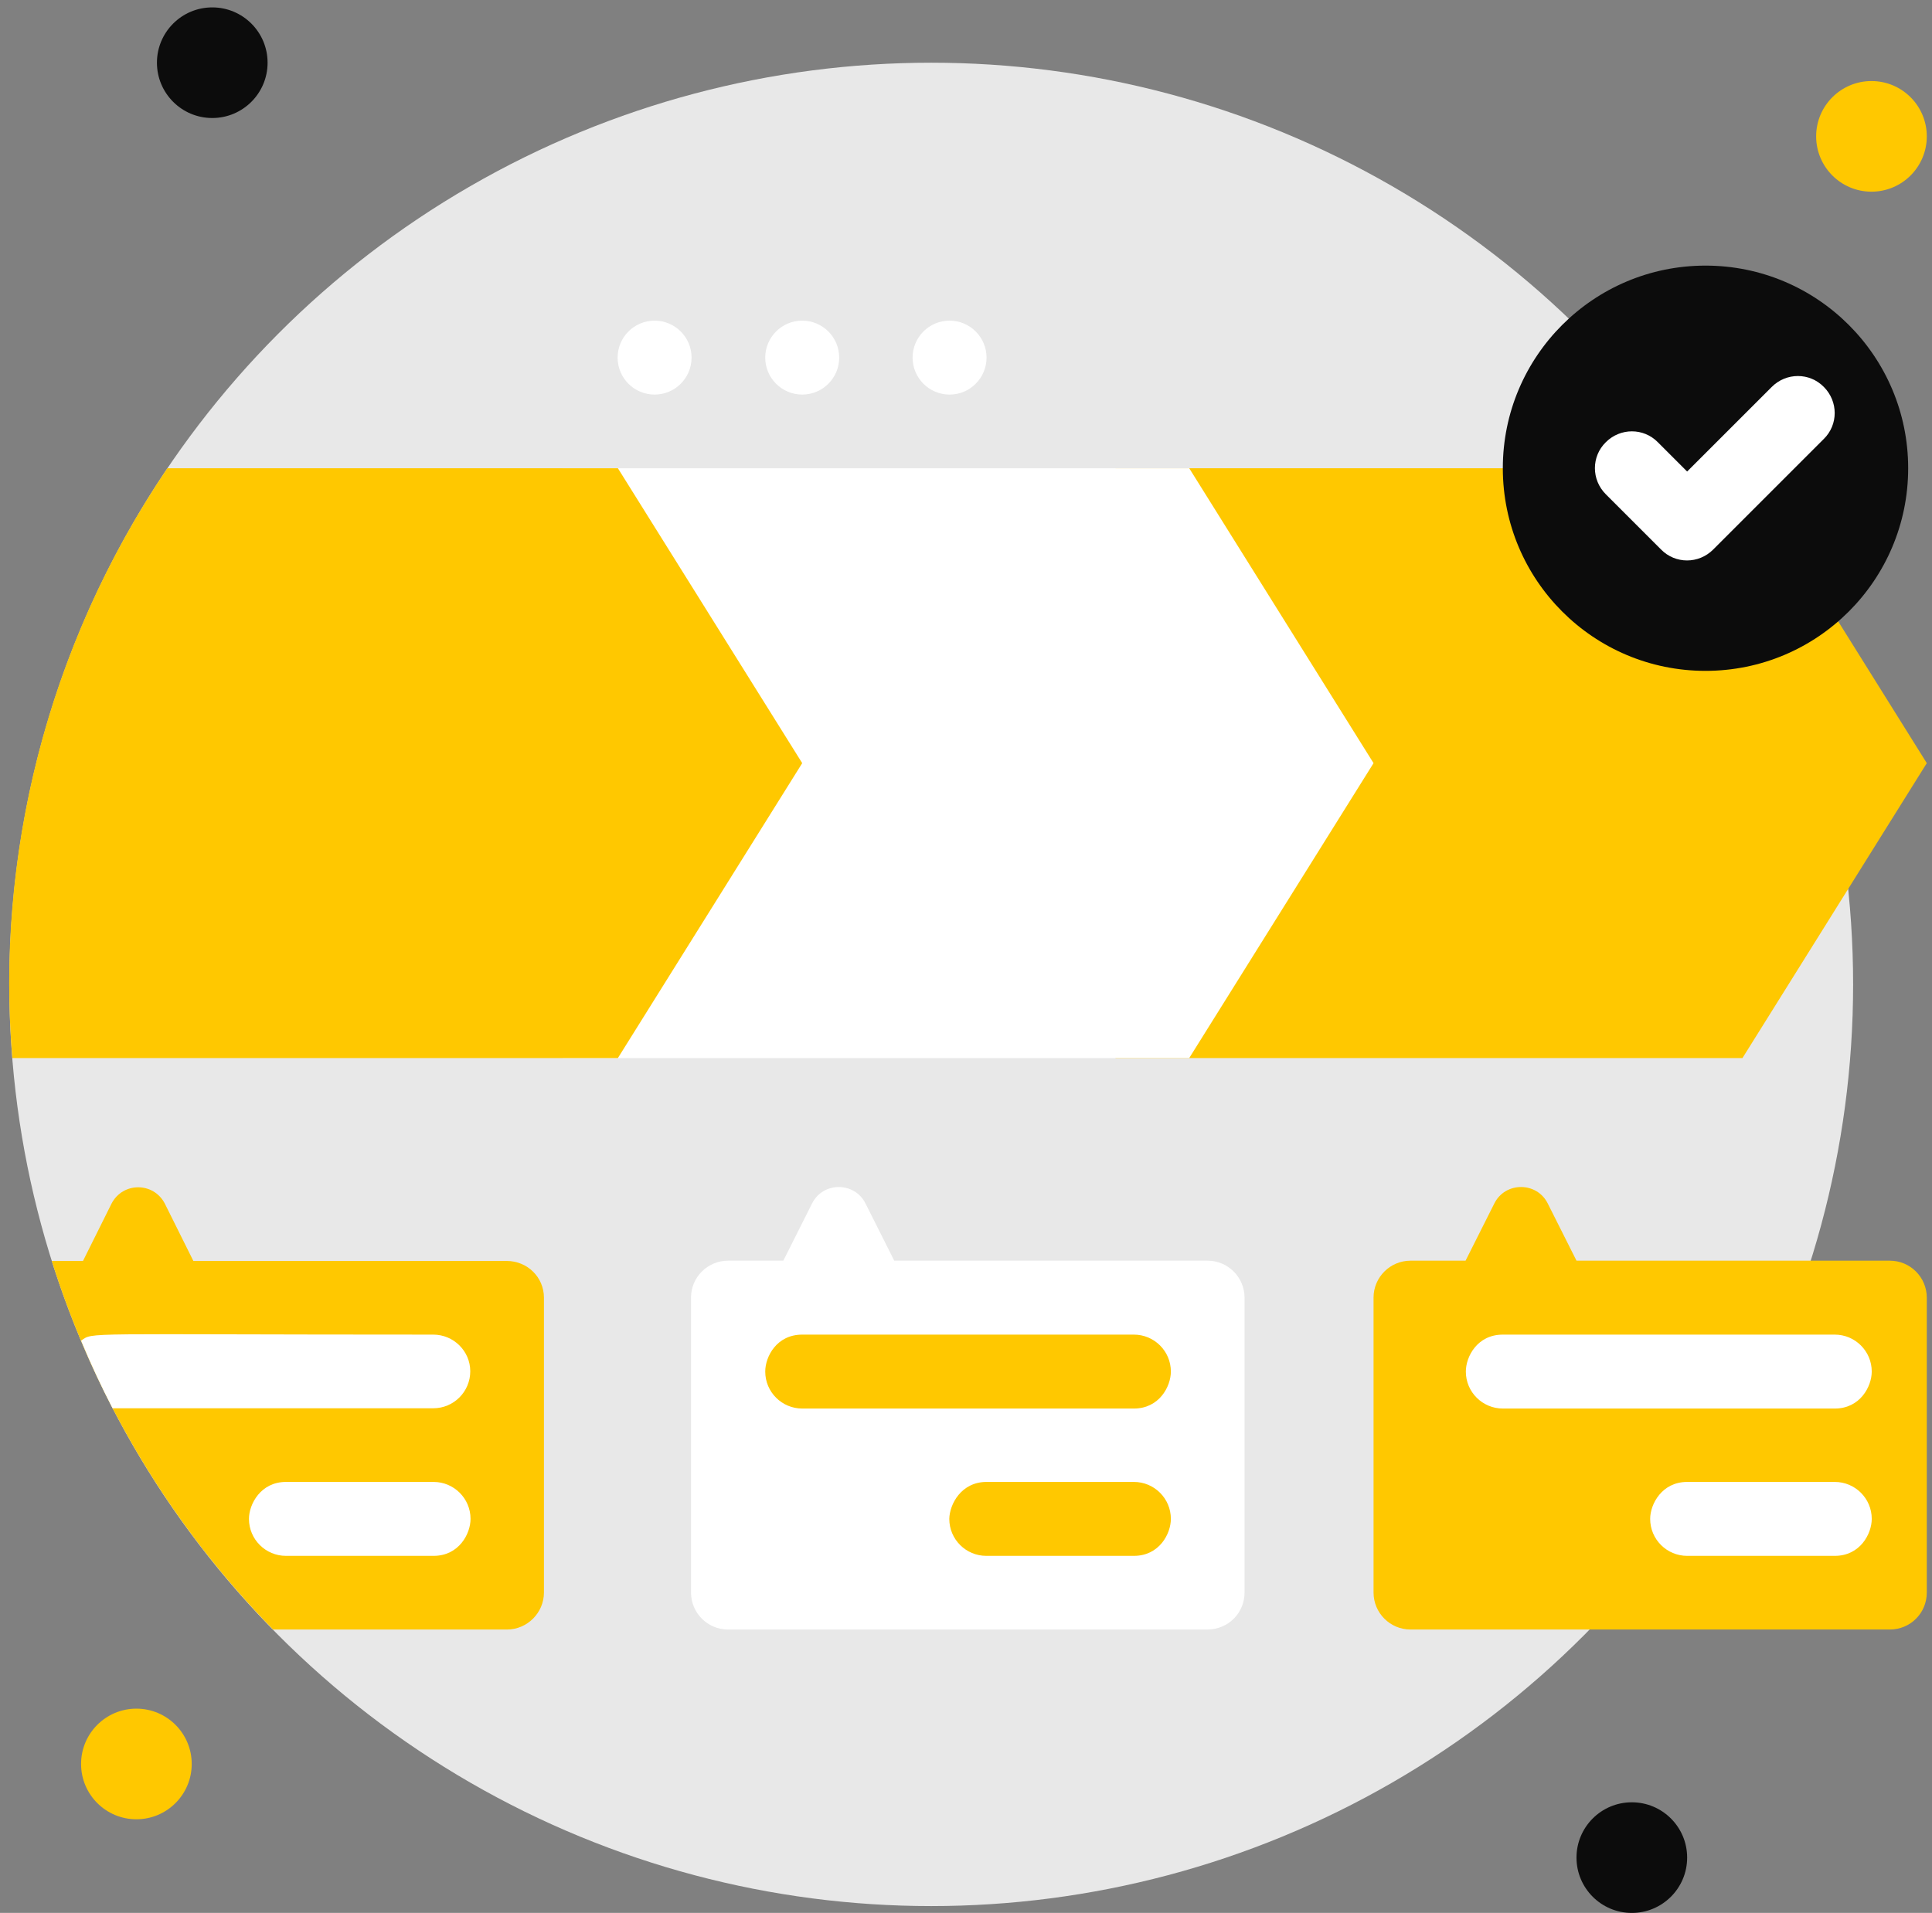 <?xml version="1.0" encoding="utf-8"?>
<!-- Generator: Adobe Illustrator 26.0.1, SVG Export Plug-In . SVG Version: 6.00 Build 0)  -->
<svg version="1.1" xmlns="http://www.w3.org/2000/svg" xmlns:xlink="http://www.w3.org/1999/xlink" x="0px" y="0px"
	 viewBox="0 0 705.4 698.6" style="enable-background:new 0 0 705.4 698.6;" xml:space="preserve">
<rect x="0" y="0" width="705.4" height="698.6" fill="#808080" stroke="none"/>
<style type="text/css">
	.st0{display:none;}
	.st1{display:inline;}
	.st2{fill:#E7EFFF;}
	.st3{fill:#E8E8E8;}
	.st4{fill:#0C0C0C;}
	.st5{fill:#FFC800;}
	.st6{fill:#FFFFFF;}
	.st7{fill:#EFB600;}
</style>
<g id="Слой_1" class="st0">
	<g class="st1">
		<circle class="st2" cx="339.1" cy="359.5" r="339.1"/>
		<circle class="st3" cx="339.1" cy="359.5" r="339.1"/>
		<circle class="st4" cx="33.9" cy="23.9" r="20.4"/>
		<circle class="st5" cx="685" cy="51" r="20.3"/>
		<circle class="st5" cx="651.1" cy="675" r="20.3"/>
		<circle class="st4" cx="20.4" cy="593.7" r="20.3"/>
		<path class="st6" d="M339.1,596.9c-138.4,0-251-112.6-251-251s112.6-251,251-251s251,112.6,251,251S477.5,596.9,339.1,596.9z
			 M339.1,122.1c-123.4,0-223.8,100.4-223.8,223.8s100.4,223.8,223.8,223.8S563,469.3,563,345.9S462.6,122.1,339.1,122.1z"/>
		<path class="st5" d="M193.9,0h290.4c2.2,0,4,1.8,4,4v213l0,0H189.9l0,0V4C189.9,1.8,191.7,0,193.9,0z"/>
		<path class="st6" d="M218,27.1h242.2c0.6,0,1,0.4,1,1v160.8c0,0.6-0.4,1-1,1H218c-0.6,0-1-0.4-1-1V28.1
			C217,27.6,217.5,27.1,218,27.1z"/>
		<path class="st6" d="M189.9,217h298.4l0,0v36.7c0,2.2-1.8,4-4,4c0,0,0,0,0,0H193.9c-2.2,0-4-1.8-4-4V217L189.9,217z"/>
		<path class="st7" d="M386.6,298.4h-95l2.3-3.4c7.4-11,11.3-24,11.3-37.3H373c0,13.3,3.9,26.2,11.3,37.3L386.6,298.4z"/>
		<path class="st5" d="M266.5,298.4h145.2c1.1,0,2,0.9,2,2v23.1c0,1.1-0.9,2-2,2H266.5c-1.1,0-2-0.9-2-2v-23.1
			C264.5,299.3,265.4,298.4,266.5,298.4z"/>
		<path class="st5" d="M305.2,406.9v189.9H97.1c-8.4-8.6-16.4-17.7-23.9-27.1c11.2-28.9-39.2-62.3-39.2-62.3
			C21.5,481.9,12.4,455,6.8,427.2v-20.3c0-15,12.1-27.1,27.1-27.1c0,0,0,0,0,0h244.2C293.1,379.8,305.2,392,305.2,406.9
			C305.2,406.9,305.2,406.9,305.2,406.9z"/>
		<path class="st6" d="M278.1,413.7V563c0,3.7-3,6.8-6.8,6.8H73.1c-15.3-19.3-28.4-40.2-39.2-62.3v-93.7c0-3.7,3-6.8,6.8-6.8h230.6
			C275,407,278.1,410,278.1,413.7z"/>
		<path class="st6" d="M305.2,596.9v13.6c0,15-12.1,27.1-27.1,27.1c0,0,0,0,0,0h-133c-17.3-12-33.3-25.6-48-40.7H305.2z"/>
		<path class="st5" d="M319.8,230.6h38.7c0.6,0,1,0.4,1,1v11.6c0,0.6-0.4,1-1,1h-38.7c-0.6,0-1-0.4-1-1v-11.6
			C318.8,231.1,319.2,230.6,319.8,230.6z"/>
		<path class="st7" d="M196.8,667.3c-18.1-8.3-35.4-18.3-51.8-29.7h44.8C189.9,647.9,192.3,658.1,196.8,667.3z"/>
		<path class="st5" d="M136.6,610.4h38.7c0.6,0,1,0.4,1,1V623c0,0.6-0.4,1-1,1h-38.7c-0.6,0-1-0.4-1-1v-11.6
			C135.6,610.9,136.1,610.4,136.6,610.4z"/>
		<path class="st5" d="M657.9,406.9v68.4c-7.2,19.9-16.3,39.1-27.1,57.2c-30.9,3.2-25.6,37.2-25.6,37.2
			c-7.5,9.5-15.5,18.5-23.9,27.1H359.5V406.9c0-15,12.1-27.1,27.1-27.1c0,0,0,0,0,0h244.2C645.8,379.8,657.9,392,657.9,406.9
			C657.9,406.9,657.9,406.9,657.9,406.9z"/>
		<path class="st6" d="M630.8,413.7v118.8c-7.7,12.9-16.3,25.4-25.6,37.2H393.4c-3.7,0-6.8-3-6.8-6.8V413.7c0-3.7,3-6.8,6.8-6.8H624
			C627.7,407,630.8,410,630.8,413.7z"/>
		<path class="st6" d="M581.2,596.9c-14.7,15-30.8,28.6-48,40.7H386.6c-15,0-27.1-12.1-27.1-27.1c0,0,0,0,0,0v-13.6H581.2z"/>
		<path class="st7" d="M533.2,637.6c-21.7,15.2-45.1,27.8-69.8,37.4l0.1-0.1c7.3-11.1,11.3-24,11.3-37.3H533.2z"/>
		<path class="st5" d="M489.4,610.4H528c0.6,0,1,0.4,1,1V623c0,0.6-0.4,1-1,1h-38.7c-0.6,0-1-0.4-1-1v-11.6
			C488.4,610.9,488.8,610.4,489.4,610.4z"/>
		<circle class="st6" cx="108.5" cy="298.4" r="33.9"/>
		<circle class="st6" cx="569.7" cy="298.4" r="33.9"/>
	</g>
</g>
<g id="Слой_2">
	<g>
		<circle class="st3" cx="340" cy="359.5" r="336.6"/>
		<path class="st5" d="M198.6,473.9v107.7c0,7.4-6.1,13.5-13.5,13.5H99.7C63,557.7,35,511.7,18.9,460.5h11.4l10.4-20.9
			c4.1-8,15.4-8,19.5,0l10.4,20.9h114.4C192.6,460.5,198.6,466.5,198.6,473.9z"/>
		<path class="st6" d="M104.4,541.2h53.9c7.4,0,13.5,6,13.5,13.5c0,5.4-4.2,13.5-13.5,13.5h-53.9c-7.4,0-13.5-6-13.5-13.5
			C90.9,549.3,95.2,541.2,104.4,541.2z"/>
		<path class="st6" d="M171.7,500.8c0,7.4-6,13.5-13.5,13.5H41.1c-4.2-8.1-8-16.3-11.5-24.7c4.8-3.2-2-2.2,128.6-2.2
			C165.6,487.4,171.7,493.4,171.7,500.8z"/>
		<path class="st6" d="M454.4,581.6V473.9c0-7.4-6-13.5-13.5-13.5H326.5l-10.5-20.9c-4-8-15.5-8-19.5,0l-10.5,20.9h-20.2
			c-7.4,0-13.5,6-13.5,13.5v107.7c0,7.4,6,13.5,13.5,13.5h175C448.4,595.1,454.4,589.1,454.4,581.6z"/>
		<path class="st5" d="M360.2,541.2H414c7.4,0,13.5,6,13.5,13.5c0,5.4-4.2,13.5-13.5,13.5h-53.9c-7.4,0-13.5-6-13.5-13.5
			C346.7,549.3,351,541.2,360.2,541.2z"/>
		<path class="st5" d="M292.9,487.4H414c7.4,0,13.5,6,13.5,13.5c0,5.4-4.2,13.5-13.5,13.5H292.9c-7.4,0-13.5-6-13.5-13.5
			C279.4,495.4,283.6,487.4,292.9,487.4z"/>
		<path class="st5" d="M703.5,581.6V473.9c0-7.4-6-13.5-13.5-13.5H575.6l-10.5-20.9c-4-8-15.5-8-19.5,0l-10.5,20.9H515
			c-7.4,0-13.5,6-13.5,13.5v107.7c0,7.4,6,13.5,13.5,13.5h175C697.5,595.1,703.5,589.1,703.5,581.6z"/>
		<path class="st6" d="M616,541.2h53.9c7.4,0,13.5,6,13.5,13.5c0,5.4-4.2,13.5-13.5,13.5H616c-7.4,0-13.5-6-13.5-13.5
			C602.5,549.3,606.8,541.2,616,541.2z"/>
		<path class="st6" d="M548.7,487.4h121.2c7.4,0,13.5,6,13.5,13.5c0,5.4-4.2,13.5-13.5,13.5H548.7c-7.4,0-13.5-6-13.5-13.5
			C535.2,495.4,539.4,487.4,548.7,487.4z"/>
		<circle class="st4" cx="77.5" cy="22.9" r="20.2"/>
		<circle class="st5" cx="683.3" cy="49.8" r="20.2"/>
		<circle class="st4" cx="595.8" cy="678.4" r="20.2"/>
		<circle class="st5" cx="49.8" cy="644.2" r="20.2"/>
		<g>
			<polygon class="st5" points="636.2,386.4 407.3,386.4 407.3,171 636.2,171 703.5,278.7 			"/>
			<polygon class="st6" points="434.2,386.4 205.4,386.4 205.4,171 434.2,171 501.5,278.7 			"/>
			<path class="st5" d="M292.9,278.7l-67.3,107.7H4.5C-1.6,313.6,16.6,236.7,61.1,171h164.5L292.9,278.7z"/>
		</g>
		<circle class="st4" cx="622.7" cy="171" r="74"/>
		<g>
			<path class="st6" d="M606.5,200.7l-20.2-20.2c-5.3-5.3-5.3-13.8,0-19c5.3-5.3,13.8-5.3,19,0l10.7,10.7l30.9-30.9
				c5.3-5.3,13.8-5.3,19,0c5.3,5.3,5.3,13.8,0,19l-40.4,40.4C620.2,206,611.7,206,606.5,200.7z"/>
		</g>
		<circle class="st6" cx="239" cy="130.6" r="13.5"/>
		<circle class="st6" cx="292.9" cy="130.6" r="13.5"/>
		<circle class="st6" cx="346.7" cy="130.6" r="13.5"/>
	</g>
</g>
</svg>
